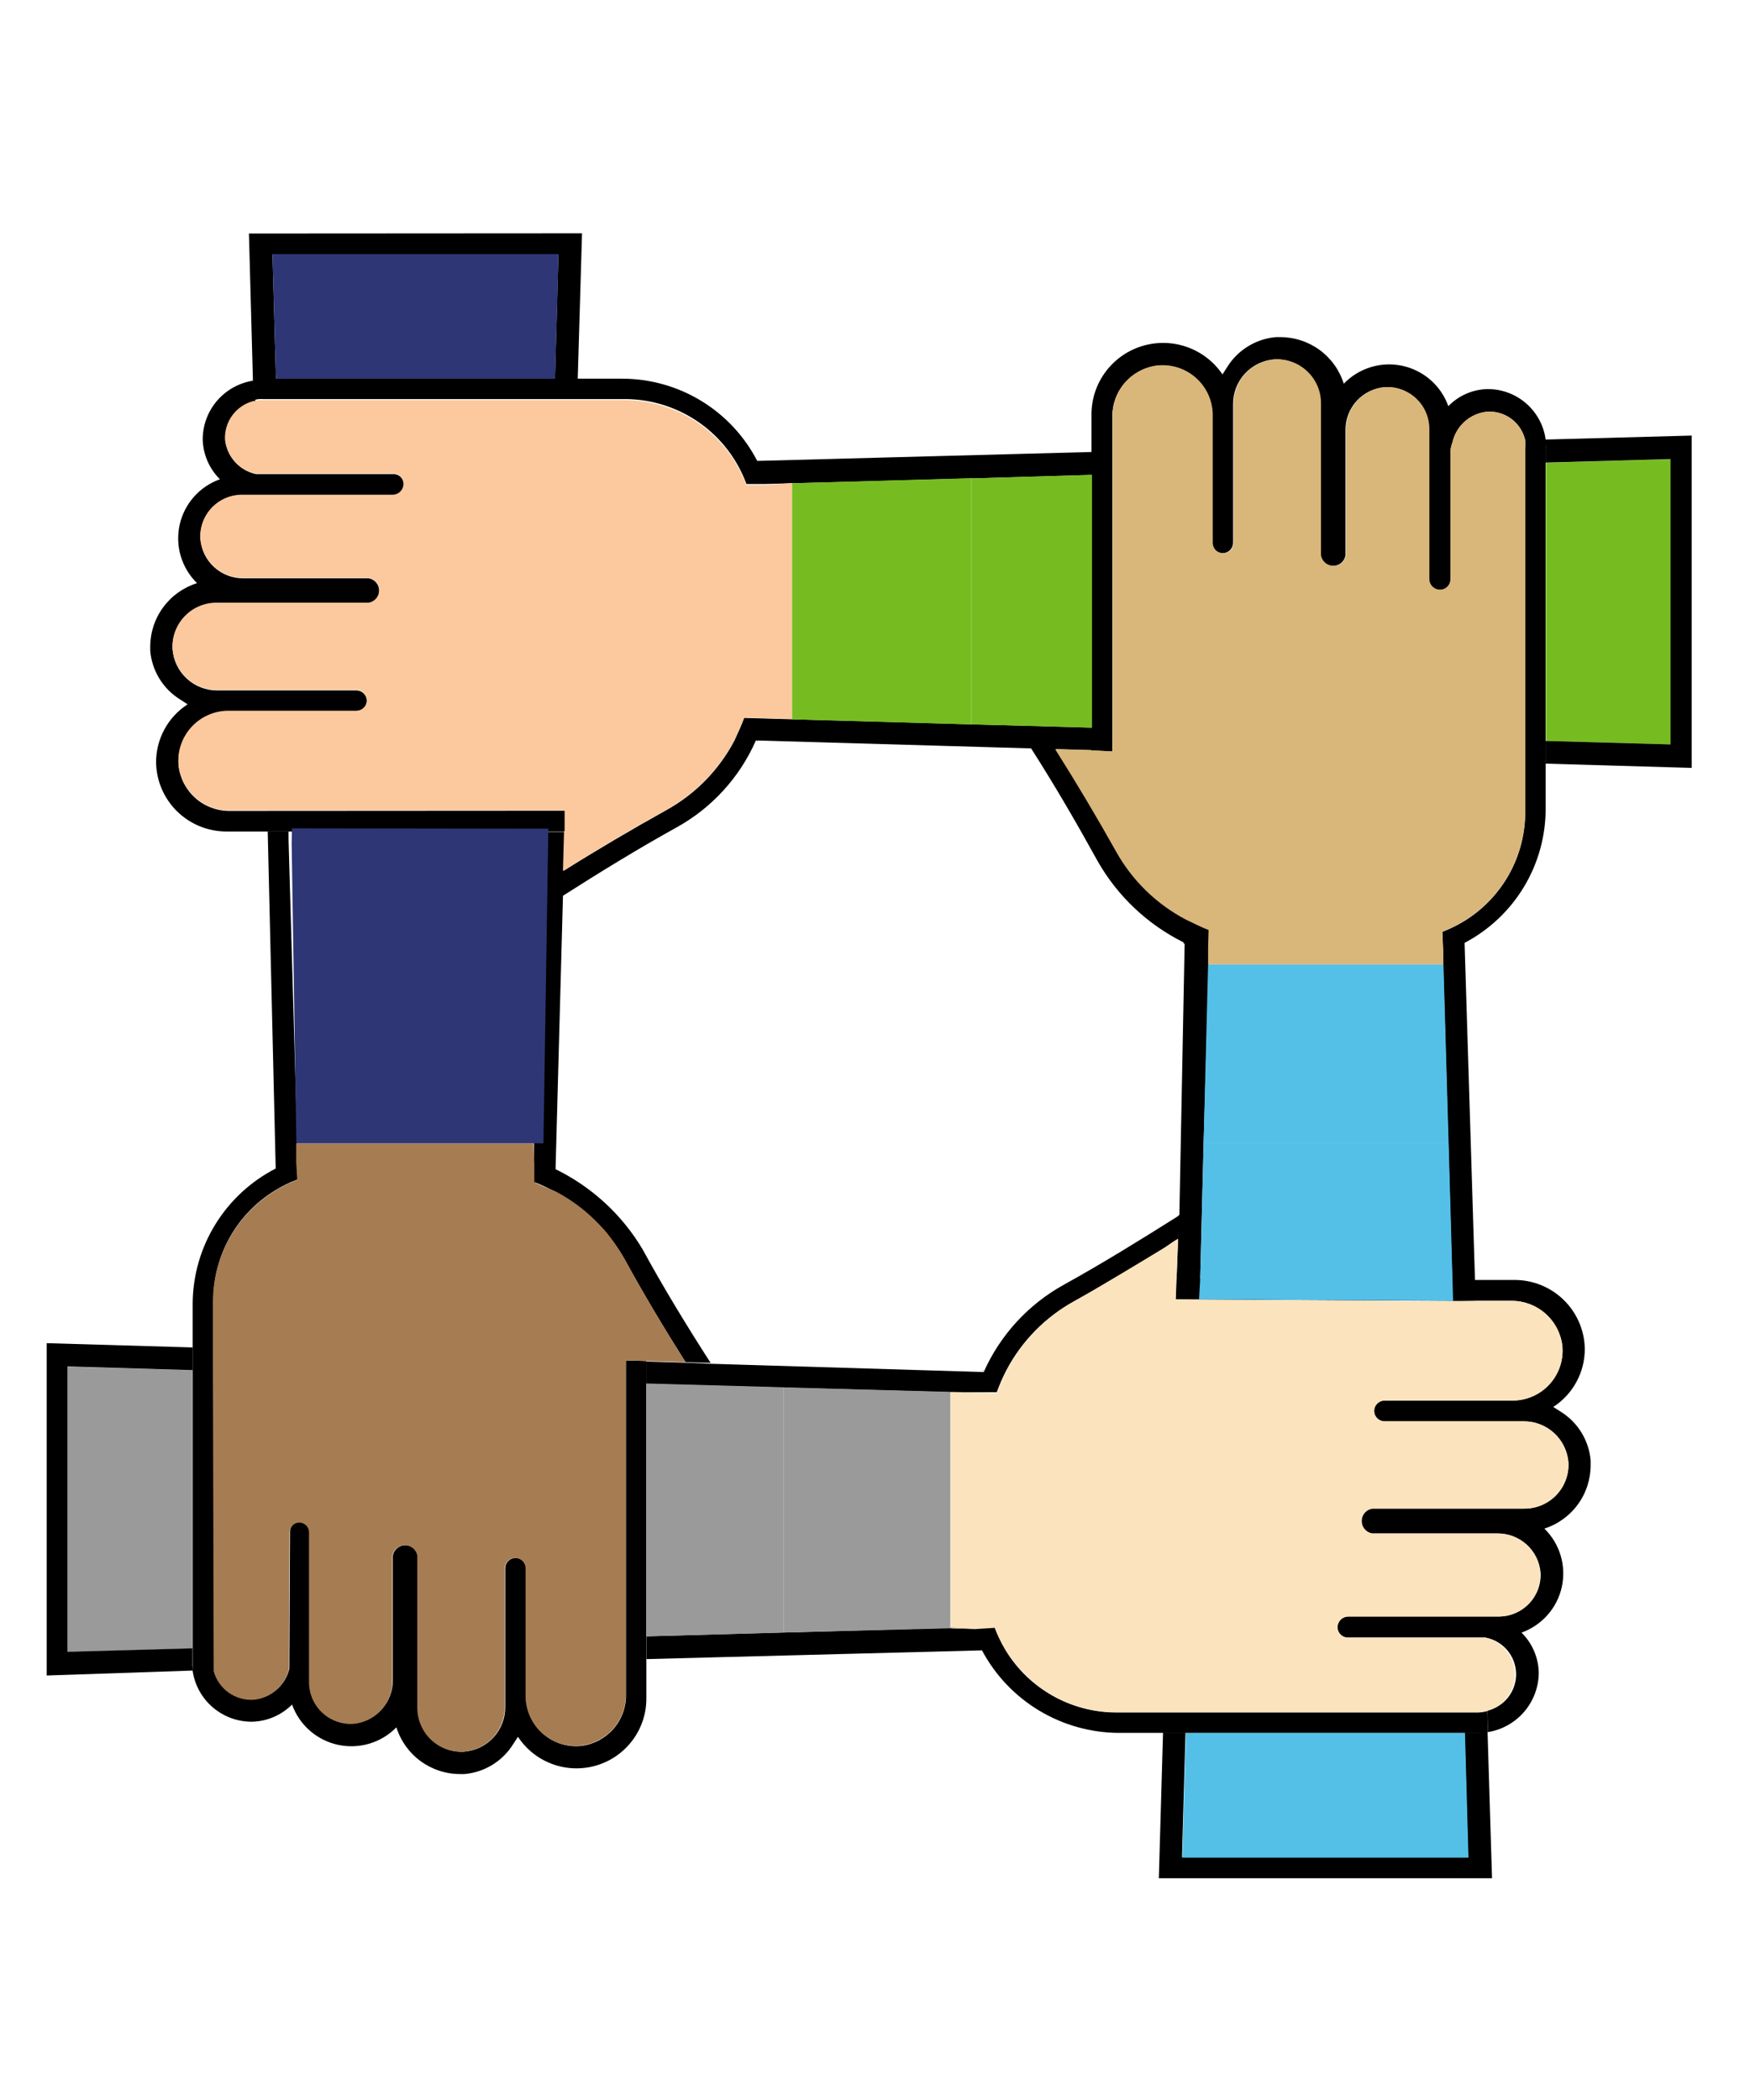 <svg width="150" height="180" viewBox="0 0 150 180" fill="none" xmlns="http://www.w3.org/2000/svg">
<g clip-path="url(#clip0_301_143)">
<path d="M64.989 63.499V63.441L64.864 63.499H64.989Z" fill="black"/>
<path d="M101.09 104.111L101.54 80.884H101.449V80.776C98.368 79.244 95.812 76.834 94.106 73.852C92.271 70.523 90.41 67.319 88.375 64.14C87.958 63.491 87.54 62.85 87.123 62.209L89.259 62.267C89.676 62.908 90.094 63.557 90.511 64.198C92.329 67.072 94.07 69.996 95.734 72.97C97.115 75.449 99.191 77.473 101.707 78.795C102.408 79.12 103.009 79.453 103.66 79.686L103.618 81.217V82.64L103.167 97.986L102.875 109.636L102.775 111.376L124.551 111.501L100.781 111.367L100.848 109.595L100.973 106.316V106.183L101.073 104.269L101.09 104.111Z" fill="black"/>
<path d="M132.485 37.676V69.241C132.5 71.621 131.86 73.959 130.635 76C129.409 78.041 127.645 79.708 125.535 80.817L126.428 109.72L126.478 111.501H124.525L124.475 109.72L124.142 97.986L123.699 82.681V81.491L123.633 79.869C124.292 79.619 124.926 79.307 125.527 78.937C127.131 77.947 128.453 76.562 129.365 74.915C130.277 73.268 130.748 71.414 130.733 69.533V38.5C130.762 38.243 130.762 37.983 130.733 37.726C130.569 37 130.152 36.356 129.556 35.909C128.96 35.462 128.223 35.242 127.479 35.288C126.772 35.357 126.104 35.647 125.571 36.116C125.038 36.585 124.666 37.209 124.509 37.901C124.425 38.127 124.366 38.361 124.333 38.6V49.643C124.337 49.773 124.313 49.903 124.261 50.023C124.209 50.143 124.131 50.25 124.033 50.336C123.935 50.423 123.82 50.487 123.694 50.524C123.569 50.561 123.437 50.57 123.307 50.55C123.076 50.527 122.863 50.419 122.708 50.246C122.554 50.074 122.47 49.849 122.473 49.618V36.785C122.477 36.3 122.382 35.819 122.193 35.371C122.004 34.923 121.726 34.518 121.376 34.181C121.025 33.844 120.61 33.582 120.154 33.41C119.699 33.238 119.213 33.161 118.727 33.182C117.795 33.25 116.925 33.67 116.294 34.357C115.662 35.044 115.318 35.945 115.331 36.877V47.587C115.292 47.843 115.162 48.076 114.966 48.245C114.769 48.413 114.518 48.505 114.259 48.505C114 48.505 113.749 48.413 113.553 48.245C113.356 48.076 113.226 47.843 113.187 47.587V34.655C113.2 34.139 113.107 33.626 112.912 33.148C112.718 32.669 112.427 32.236 112.058 31.875C111.688 31.513 111.248 31.231 110.765 31.047C110.282 30.862 109.766 30.779 109.249 30.802C108.276 30.872 107.366 31.309 106.706 32.026C106.045 32.742 105.684 33.682 105.695 34.655V46.522C105.695 46.639 105.672 46.755 105.627 46.863C105.582 46.971 105.516 47.069 105.433 47.152C105.35 47.235 105.252 47.3 105.144 47.345C105.035 47.39 104.919 47.413 104.802 47.413C104.685 47.413 104.569 47.39 104.46 47.345C104.352 47.3 104.254 47.235 104.171 47.152C104.088 47.069 104.022 46.971 103.977 46.863C103.932 46.755 103.909 46.639 103.909 46.522V35.571C103.904 34.974 103.774 34.384 103.528 33.84C103.281 33.296 102.923 32.809 102.477 32.411C102.031 32.013 101.506 31.713 100.937 31.529C100.367 31.345 99.766 31.282 99.17 31.343C98.104 31.478 97.124 31.999 96.418 32.808C95.712 33.617 95.328 34.656 95.341 35.729V64.415L93.555 64.323V35.421C93.576 34.117 94.013 32.855 94.803 31.817C95.592 30.778 96.694 30.018 97.946 29.647C99.198 29.275 100.537 29.312 101.767 29.752C102.997 30.192 104.054 31.012 104.785 32.092L105.194 31.451C105.643 30.732 106.254 30.126 106.978 29.683C107.702 29.239 108.519 28.97 109.366 28.896H109.733C110.95 28.895 112.135 29.282 113.115 30C114.095 30.719 114.819 31.732 115.181 32.891C115.816 32.229 116.611 31.74 117.49 31.471C118.368 31.202 119.301 31.162 120.2 31.355C121.098 31.548 121.932 31.967 122.622 32.572C123.312 33.178 123.835 33.949 124.142 34.813C125.02 33.91 126.218 33.384 127.479 33.349C128.699 33.338 129.88 33.771 130.802 34.568C131.724 35.365 132.322 36.47 132.485 37.676Z" fill="black"/>
<path d="M47.559 100.166V100.074H47.493C47.518 100.103 47.541 100.133 47.559 100.166V100.166Z" fill="black"/>
<path d="M84.203 117.517L84.328 117.459H84.228L84.203 117.517Z" fill="black"/>
<path d="M127.888 160.992H99.329L99.688 148.509H101.615L101.315 159.186H125.836L125.535 148.509H126.745C127 148.508 127.254 148.485 127.504 148.442L127.888 160.992Z" fill="black"/>
<path d="M49.888 20L49.52 32.483H47.568L47.868 21.806H23.356L23.657 32.483H22.447C22.298 32.487 22.15 32.504 22.005 32.533H21.963L21.679 32.583L21.337 20.017L49.888 20Z" fill="black"/>
<path d="M55.402 116.66V145.538C55.415 146.83 55.008 148.091 54.241 149.133C53.475 150.175 52.39 150.941 51.151 151.316C49.911 151.691 48.583 151.655 47.365 151.213C46.147 150.772 45.106 149.948 44.398 148.867L43.98 149.507C43.532 150.227 42.921 150.832 42.197 151.276C41.473 151.719 40.655 151.989 39.809 152.062H39.433C38.215 152.061 37.029 151.672 36.048 150.952C35.066 150.232 34.341 149.219 33.977 148.059C33.337 148.712 32.54 149.192 31.663 149.454C30.786 149.715 29.856 149.75 28.961 149.554C28.067 149.359 27.237 148.939 26.55 148.336C25.863 147.732 25.34 146.964 25.033 146.104C24.119 147.021 22.884 147.549 21.587 147.577C20.361 147.58 19.174 147.145 18.243 146.349C17.312 145.553 16.698 144.45 16.515 143.241V111.709C16.532 109.319 17.205 106.98 18.459 104.944C19.714 102.908 21.502 101.253 23.631 100.158L22.947 71.272H24.733V71.971L25.417 95.83L25.475 97.853L25.433 97.969V99.633L25.517 101.09C24.845 101.339 24.199 101.654 23.59 102.03C21.972 103.013 20.635 104.394 19.707 106.041C18.779 107.688 18.292 109.545 18.292 111.434V117.484L18.358 143.216C18.562 143.952 19.013 144.596 19.635 145.04C20.258 145.484 21.015 145.701 21.779 145.654C22.492 145.586 23.167 145.298 23.708 144.829C24.249 144.361 24.631 143.736 24.799 143.041L24.858 131.274C24.858 131.053 24.946 130.841 25.102 130.685C25.259 130.529 25.471 130.442 25.692 130.442C25.913 130.442 26.125 130.529 26.282 130.685C26.439 130.841 26.526 131.053 26.526 131.274V144.098C26.523 144.584 26.618 145.065 26.806 145.513C26.995 145.96 27.273 146.365 27.623 146.702C27.974 147.039 28.39 147.302 28.845 147.474C29.3 147.645 29.786 147.723 30.273 147.701C31.204 147.634 32.075 147.213 32.706 146.526C33.337 145.84 33.681 144.938 33.668 144.006V133.363C33.707 133.107 33.837 132.874 34.034 132.706C34.23 132.537 34.481 132.445 34.74 132.445C34.999 132.445 35.25 132.537 35.447 132.706C35.643 132.874 35.773 133.107 35.812 133.363V146.295C35.799 146.811 35.893 147.324 36.087 147.802C36.281 148.281 36.572 148.714 36.941 149.076C37.311 149.437 37.751 149.719 38.234 149.903C38.717 150.088 39.233 150.171 39.75 150.148C40.724 150.08 41.635 149.643 42.296 148.927C42.957 148.21 43.318 147.269 43.304 146.295V134.428C43.304 134.192 43.399 133.965 43.566 133.798C43.733 133.631 43.961 133.537 44.197 133.537C44.434 133.537 44.661 133.631 44.828 133.798C44.996 133.965 45.09 134.192 45.09 134.428V145.421C45.094 146.019 45.223 146.609 45.469 147.153C45.715 147.698 46.073 148.185 46.52 148.583C46.966 148.982 47.491 149.282 48.061 149.466C48.631 149.649 49.233 149.712 49.829 149.649C50.895 149.516 51.875 148.996 52.581 148.189C53.287 147.381 53.671 146.343 53.658 145.271V116.61L55.402 116.66Z" fill="black"/>
<path d="M60.909 116.818L58.765 116.76C56.946 113.889 55.178 110.935 53.526 107.939C53.171 107.317 52.775 106.719 52.341 106.15C52.124 105.867 51.899 105.6 51.665 105.317C51.433 105.056 51.188 104.806 50.931 104.568C49.929 103.588 48.788 102.761 47.544 102.113C46.851 101.797 46.309 101.481 45.658 101.281L45.766 99.8V98.019V97.903L45.825 95.889L46.526 71.364V71.305H48.403H48.453L48.311 74.701L48.253 76.839L47.619 100.216C50.728 101.734 53.324 104.126 55.086 107.098C56.863 110.361 58.865 113.639 60.909 116.818Z" fill="black"/>
<path d="M143.214 39.357V63.807L132.51 63.508V39.657L143.214 39.357Z" fill="#76BC21"/>
<path d="M145 37.335V65.821L132.485 65.455V63.508L143.189 63.807V39.349L132.485 39.648V38.441C132.5 38.226 132.478 38.009 132.418 37.801H132.485V37.676L145 37.335Z" fill="black"/>
<path d="M47.877 21.781L47.577 32.458H23.657L23.356 21.781H47.877Z" fill="#2E3675"/>
<path d="M93.597 38.741V40.705L83.402 41.005H83.26L70.937 41.346L67.909 41.421L65.539 41.487H63.979C63.202 39.365 61.793 37.53 59.941 36.228C58.089 34.927 55.882 34.221 53.617 34.206H22.505C22.422 34.197 22.338 34.197 22.255 34.206C22.113 34.206 21.846 34.256 21.846 34.297L21.679 32.508L21.963 32.458H22.005H22.055C22.116 32.455 22.177 32.455 22.238 32.458H53.325C55.718 32.46 58.064 33.119 60.106 34.362C62.149 35.605 63.809 37.385 64.905 39.507L93.597 38.741Z" fill="black"/>
<path d="M85.029 62.134L83.36 62.084H83.26L70.937 61.735L67.909 61.652L65.281 61.577L63.787 61.535C63.554 62.184 63.262 62.783 62.953 63.474C61.634 65.99 59.603 68.065 57.113 69.441C54.126 71.106 51.156 72.853 48.269 74.667L48.211 76.806C51.406 74.767 54.685 72.753 57.989 70.922C61.013 69.251 63.402 66.634 64.788 63.474H65.005L88.366 64.148L90.502 64.207L93.631 64.298V62.367L85.029 62.134Z" fill="black"/>
<path d="M48.428 69.491V71.272H24.733H22.889H19.435C17.849 71.279 16.325 70.663 15.191 69.557C14.058 68.451 13.406 66.945 13.378 65.363C13.373 64.372 13.618 63.395 14.09 62.522C14.562 61.65 15.247 60.91 16.081 60.37L15.439 59.954C14.717 59.506 14.11 58.897 13.665 58.175C13.221 57.453 12.951 56.637 12.877 55.793C12.877 55.668 12.877 55.552 12.877 55.427C12.878 54.212 13.268 53.029 13.99 52.05C14.712 51.071 15.728 50.347 16.89 49.984C16.237 49.346 15.758 48.553 15.496 47.68C15.235 46.806 15.201 45.88 15.397 44.99C15.593 44.1 16.013 43.274 16.617 42.59C17.221 41.906 17.99 41.386 18.851 41.08C17.939 40.176 17.41 38.958 17.374 37.676C17.372 36.454 17.81 35.273 18.608 34.346C19.405 33.419 20.51 32.808 21.721 32.624L21.888 34.414C21.143 34.591 20.482 35.019 20.015 35.625C19.549 36.231 19.306 36.979 19.326 37.742C19.402 38.439 19.696 39.093 20.166 39.613C20.637 40.133 21.26 40.492 21.946 40.639H33.718C33.844 40.637 33.968 40.661 34.083 40.711C34.198 40.76 34.302 40.833 34.387 40.925C34.472 41.017 34.536 41.126 34.577 41.244C34.617 41.362 34.631 41.488 34.62 41.612C34.597 41.843 34.488 42.056 34.315 42.21C34.142 42.364 33.917 42.448 33.685 42.444H20.778C20.292 42.439 19.81 42.533 19.362 42.721C18.913 42.908 18.508 43.185 18.17 43.534C17.833 43.883 17.571 44.297 17.399 44.751C17.228 45.205 17.151 45.688 17.174 46.173C17.24 47.103 17.66 47.974 18.349 48.605C19.038 49.237 19.943 49.581 20.878 49.568H31.608C31.858 49.613 32.086 49.744 32.249 49.938C32.413 50.133 32.503 50.379 32.503 50.633C32.503 50.888 32.413 51.133 32.249 51.328C32.086 51.523 31.858 51.654 31.608 51.699H18.651C18.133 51.685 17.619 51.779 17.139 51.972C16.66 52.166 16.225 52.456 15.863 52.825C15.501 53.193 15.218 53.632 15.033 54.114C14.848 54.596 14.765 55.111 14.788 55.627C14.856 56.599 15.294 57.508 16.012 58.169C16.73 58.829 17.674 59.191 18.651 59.18H30.548C30.785 59.18 31.012 59.274 31.179 59.441C31.347 59.608 31.441 59.834 31.441 60.071C31.441 60.307 31.347 60.533 31.179 60.7C31.012 60.867 30.785 60.961 30.548 60.961H19.552C18.954 60.965 18.363 61.093 17.817 61.338C17.272 61.584 16.784 61.94 16.385 62.384C15.986 62.828 15.684 63.351 15.5 63.919C15.315 64.486 15.252 65.086 15.313 65.68C15.445 66.746 15.966 67.726 16.778 68.433C17.589 69.139 18.633 69.522 19.71 69.508L48.428 69.491Z" fill="black"/>
<path d="M16.49 117.451V141.302L5.785 141.601V117.151L16.49 117.451Z" fill="#9A9A9A"/>
<path d="M16.556 143.191H16.515L4 143.615V115.129L16.515 115.495V117.443L5.785 117.126V141.585L16.49 141.285V142.492C16.474 142.727 16.497 142.963 16.556 143.191V143.191Z" fill="black"/>
<path d="M125.869 159.219H101.348L101.649 148.534H125.569L125.869 159.219Z" fill="#54C0E8"/>
<path d="M127.538 148.467C127.287 148.51 127.033 148.532 126.778 148.534H95.909C93.493 148.524 91.126 147.861 89.059 146.615C86.992 145.37 85.302 143.588 84.17 141.46L55.411 142.209V140.253L67.091 139.929H67.208L81.483 139.529H81.65L83.586 139.479H85.254C85.505 140.161 85.817 140.819 86.189 141.443C87.172 143.063 88.555 144.404 90.205 145.339C91.856 146.275 93.719 146.773 95.617 146.786H126.712C126.972 146.775 127.229 146.733 127.479 146.661L127.538 148.467Z" fill="black"/>
<path d="M132.377 131.024C133.03 131.663 133.509 132.457 133.77 133.331C134.031 134.205 134.065 135.131 133.869 136.022C133.674 136.913 133.254 137.739 132.65 138.424C132.046 139.109 131.277 139.63 130.416 139.937C131.329 140.84 131.857 142.059 131.893 143.341C131.896 144.572 131.459 145.764 130.661 146.703C129.863 147.642 128.756 148.268 127.538 148.467L127.488 146.628C128.204 146.457 128.839 146.045 129.287 145.463C129.735 144.88 129.969 144.161 129.95 143.427C129.93 142.693 129.658 141.988 129.18 141.43C128.701 140.872 128.045 140.495 127.321 140.361H115.549C115.424 140.363 115.299 140.339 115.184 140.289C115.069 140.24 114.966 140.167 114.881 140.075C114.796 139.983 114.731 139.875 114.691 139.756C114.651 139.638 114.636 139.512 114.648 139.388C114.671 139.158 114.78 138.944 114.953 138.79C115.126 138.636 115.35 138.552 115.582 138.556H128.439C128.926 138.561 129.408 138.467 129.857 138.279C130.306 138.092 130.712 137.816 131.05 137.467C131.388 137.118 131.651 136.704 131.823 136.25C131.996 135.796 132.073 135.312 132.052 134.827C131.981 133.893 131.555 133.021 130.859 132.391C130.164 131.761 129.253 131.421 128.314 131.44H117.61C117.359 131.396 117.132 131.265 116.968 131.07C116.804 130.875 116.715 130.629 116.715 130.375C116.715 130.121 116.804 129.875 116.968 129.68C117.132 129.485 117.359 129.354 117.61 129.31H130.575C131.092 129.323 131.607 129.23 132.086 129.036C132.566 128.842 133 128.552 133.363 128.184C133.725 127.815 134.007 127.376 134.192 126.894C134.377 126.412 134.461 125.897 134.438 125.382C134.37 124.41 133.932 123.501 133.214 122.84C132.496 122.179 131.552 121.817 130.575 121.828H118.678C118.441 121.828 118.214 121.735 118.046 121.568C117.879 121.401 117.785 121.174 117.785 120.938C117.785 120.702 117.879 120.475 118.046 120.308C118.214 120.141 118.441 120.047 118.678 120.047H129.674C130.272 120.044 130.863 119.915 131.408 119.67C131.954 119.425 132.442 119.069 132.841 118.624C133.24 118.18 133.541 117.657 133.726 117.09C133.91 116.522 133.974 115.922 133.912 115.329C133.779 114.263 133.257 113.284 132.446 112.578C131.635 111.872 130.592 111.488 129.515 111.501H124.551L100.773 111.376L100.823 109.603H102.775L124.468 109.711H129.782C131.366 109.7 132.891 110.313 134.025 111.416C135.159 112.519 135.811 114.024 135.84 115.603C135.844 116.595 135.6 117.572 135.127 118.444C134.655 119.317 133.97 120.057 133.136 120.597L133.779 121.004C134.499 121.453 135.106 122.062 135.55 122.784C135.995 123.506 136.265 124.322 136.34 125.165C136.34 125.29 136.34 125.407 136.34 125.532C136.353 126.749 135.975 127.939 135.262 128.927C134.549 129.915 133.538 130.65 132.377 131.024V131.024Z" fill="black"/>
<path d="M101.181 104.061C101.181 104.061 100.989 106.183 100.981 106.183L100.781 106.308C100.422 106.532 100.138 106.757 99.78 106.982C99.062 107.431 98.361 107.872 97.627 108.313C95.808 109.412 93.981 110.477 92.112 111.509C89.625 112.866 87.594 114.924 86.272 117.426C85.952 118.042 85.673 118.678 85.438 119.332H83.944H81.625H81.458L67.183 118.94H67.066L55.386 118.624V116.702L58.723 116.802L60.867 116.893L84.169 117.601H84.211H84.32C85.735 114.423 88.152 111.793 91.203 110.111C94.498 108.288 97.736 106.283 100.906 104.285L101.181 104.061Z" fill="black"/>
<path d="M67.892 41.396V61.627L65.264 61.552L63.771 61.51C63.537 62.159 63.245 62.758 62.937 63.449C61.617 65.966 59.587 68.04 57.096 69.416C54.109 71.081 51.139 72.828 48.253 74.642L48.344 71.355V71.247H48.395V69.466H19.71C18.634 69.48 17.589 69.097 16.778 68.391C15.966 67.684 15.445 66.704 15.314 65.638C15.252 65.044 15.315 64.445 15.5 63.877C15.684 63.31 15.986 62.787 16.385 62.342C16.784 61.898 17.272 61.542 17.818 61.297C18.363 61.052 18.954 60.923 19.552 60.919H30.548C30.785 60.919 31.012 60.825 31.18 60.658C31.347 60.492 31.441 60.265 31.441 60.029C31.441 59.793 31.347 59.566 31.18 59.399C31.012 59.232 30.785 59.138 30.548 59.138H18.651C17.674 59.149 16.73 58.787 16.012 58.127C15.294 57.466 14.856 56.557 14.788 55.585C14.765 55.069 14.849 54.554 15.034 54.072C15.219 53.59 15.501 53.152 15.863 52.783C16.226 52.415 16.66 52.125 17.14 51.931C17.619 51.737 18.134 51.644 18.651 51.657H31.608C31.859 51.612 32.086 51.481 32.25 51.287C32.413 51.092 32.503 50.846 32.503 50.592C32.503 50.338 32.413 50.092 32.25 49.897C32.086 49.702 31.859 49.571 31.608 49.526H20.879C19.943 49.539 19.038 49.195 18.349 48.563C17.661 47.932 17.24 47.062 17.174 46.131C17.151 45.647 17.228 45.163 17.399 44.709C17.571 44.255 17.833 43.841 18.171 43.492C18.508 43.143 18.913 42.866 19.362 42.679C19.81 42.492 20.292 42.398 20.779 42.403H33.644C33.876 42.406 34.1 42.322 34.273 42.168C34.446 42.014 34.555 41.801 34.578 41.571C34.59 41.446 34.575 41.321 34.535 41.202C34.495 41.084 34.43 40.975 34.345 40.883C34.26 40.791 34.157 40.718 34.042 40.669C33.927 40.62 33.802 40.595 33.677 40.597H21.905C21.218 40.45 20.595 40.092 20.125 39.572C19.655 39.052 19.361 38.397 19.285 37.701C19.244 36.95 19.465 36.208 19.911 35.601C20.356 34.994 20.999 34.559 21.73 34.372H21.813C21.346 34.472 22.047 34.322 22.23 34.297C22.322 34.289 22.414 34.289 22.506 34.297H53.601C55.866 34.313 58.073 35.019 59.925 36.32C61.777 37.621 63.186 39.456 63.963 41.579H65.523L67.892 41.396Z" fill="#FBC99D"/>
<path d="M93.598 40.705V62.376L85.029 62.134L83.377 62.093L83.244 62.084V41.013L83.377 41.005H83.403L93.598 40.705Z" fill="#76BC21"/>
<path d="M83.244 40.988V62.093L70.854 61.743L67.892 61.652V41.421L70.854 41.338L83.244 40.988Z" fill="#76BC21"/>
<path d="M58.765 116.76L55.427 116.66L53.642 116.61V145.246C53.654 146.318 53.271 147.356 52.564 148.164C51.858 148.971 50.878 149.491 49.812 149.624C49.217 149.69 48.614 149.631 48.043 149.451C47.471 149.271 46.944 148.973 46.496 148.577C46.047 148.181 45.686 147.696 45.437 147.152C45.188 146.608 45.055 146.019 45.048 145.421V134.428C45.048 134.192 44.954 133.965 44.787 133.798C44.62 133.631 44.392 133.537 44.156 133.537C43.919 133.537 43.692 133.631 43.525 133.798C43.357 133.965 43.263 134.192 43.263 134.428V146.295C43.276 147.269 42.915 148.21 42.254 148.927C41.593 149.643 40.682 150.08 39.709 150.148C39.192 150.171 38.676 150.088 38.193 149.903C37.709 149.719 37.269 149.437 36.9 149.076C36.531 148.714 36.24 148.281 36.045 147.802C35.851 147.324 35.758 146.811 35.771 146.295V133.363C35.732 133.107 35.602 132.874 35.405 132.706C35.209 132.537 34.958 132.445 34.699 132.445C34.44 132.445 34.189 132.537 33.992 132.706C33.796 132.874 33.666 133.107 33.627 133.363V144.073C33.64 145.005 33.295 145.906 32.664 146.593C32.033 147.28 31.163 147.7 30.231 147.768C29.744 147.789 29.259 147.712 28.803 147.54C28.348 147.368 27.932 147.106 27.582 146.769C27.232 146.432 26.953 146.027 26.765 145.579C26.576 145.132 26.481 144.65 26.485 144.165V131.34C26.485 131.12 26.397 130.908 26.241 130.752C26.084 130.596 25.872 130.508 25.651 130.508C25.429 130.508 25.217 130.596 25.061 130.752C24.904 130.908 24.816 131.12 24.816 131.34L24.758 143.083C24.589 143.777 24.208 144.403 23.666 144.871C23.125 145.339 22.451 145.628 21.738 145.696C20.974 145.742 20.217 145.525 19.594 145.082C18.971 144.638 18.52 143.994 18.317 143.257L18.25 117.526V111.476C18.271 109.226 18.972 107.036 20.261 105.19C21.55 103.345 23.367 101.93 25.475 101.131L25.392 99.675V99.617V98.002H45.716L45.799 99.783V99.833V101.314C46.158 101.548 46.976 101.855 47.668 102.147C48.893 102.797 50.017 103.621 51.005 104.593C51.256 104.835 51.481 105.084 51.723 105.342C51.965 105.6 52.182 105.875 52.399 106.175C52.83 106.744 53.223 107.342 53.575 107.964C55.185 110.926 56.946 113.889 58.765 116.76Z" fill="#A67C52"/>
<path d="M47 71.03H46.975L25.025 71L25 72.291L25.402 98H46.581L47 71.03Z" fill="#2E3675"/>
<path d="M116.708 130.375C116.701 130.632 116.79 130.882 116.956 131.079C117.122 131.275 117.354 131.404 117.609 131.44H128.314C129.248 131.429 130.152 131.774 130.841 132.405C131.529 133.036 131.95 133.906 132.018 134.836C132.04 135.32 131.962 135.804 131.79 136.258C131.617 136.712 131.354 137.126 131.016 137.475C130.678 137.824 130.272 138.1 129.823 138.288C129.374 138.475 128.892 138.569 128.405 138.564H115.582C115.35 138.561 115.125 138.644 114.952 138.798C114.779 138.953 114.67 139.166 114.647 139.396C114.636 139.52 114.65 139.646 114.691 139.764C114.731 139.883 114.795 139.991 114.88 140.083C114.965 140.175 115.069 140.248 115.184 140.297C115.299 140.347 115.423 140.371 115.549 140.37H127.321C128.089 140.544 128.767 140.991 129.228 141.628C129.69 142.264 129.904 143.046 129.831 143.828C129.757 144.61 129.401 145.339 128.829 145.879C128.256 146.418 127.507 146.732 126.72 146.761H95.625C93.727 146.748 91.864 146.25 90.213 145.314C88.563 144.379 87.18 143.038 86.197 141.418C85.825 140.82 85.512 140.188 85.263 139.529L83.594 139.637H83.519L81.492 139.529V119.315L83.894 119.373L85.438 119.415C85.663 118.766 85.989 118.167 86.272 117.476C87.597 114.966 89.627 112.895 92.112 111.517C93.973 110.485 99.738 106.99 99.738 106.99C100.097 106.765 100.381 106.541 100.739 106.316L100.981 106.183L100.781 111.367L124.551 111.559L126.503 111.501H129.515C130.591 111.488 131.635 111.872 132.446 112.578C133.257 113.284 133.779 114.263 133.912 115.329C133.974 115.922 133.91 116.522 133.726 117.09C133.541 117.657 133.239 118.18 132.84 118.624C132.441 119.069 131.953 119.425 131.408 119.67C130.862 119.915 130.272 120.044 129.674 120.047H118.677C118.44 120.047 118.213 120.141 118.046 120.308C117.879 120.475 117.784 120.702 117.784 120.938C117.784 121.174 117.879 121.4 118.046 121.567C118.213 121.734 118.44 121.828 118.677 121.828H130.575C131.551 121.817 132.495 122.179 133.214 122.84C133.932 123.5 134.369 124.41 134.437 125.382C134.461 125.897 134.377 126.412 134.192 126.894C134.007 127.376 133.725 127.815 133.362 128.183C133 128.552 132.565 128.842 132.086 129.036C131.606 129.23 131.092 129.323 130.575 129.31H117.609C117.354 129.346 117.122 129.475 116.956 129.671C116.79 129.868 116.701 130.118 116.708 130.375V130.375Z" fill="#FBE3BD"/>
<path d="M81.458 119.315V139.529L83.486 139.637H83.561L81.625 139.604L81.458 139.571L67.183 139.929V118.916L81.458 119.307L81.625 119.315L83.945 119.382L85.405 119.423L83.861 119.382L81.458 119.315Z" fill="#9A9A9A"/>
<path d="M67.183 118.916V139.929L67.066 139.937L55.402 140.262V118.583L67.066 118.907L67.183 118.916Z" fill="#9A9A9A"/>
<path d="M124.551 111.492L102.775 111.376L102.875 109.636V109.603L103.167 97.977H124.167L124.5 109.72L124.551 111.492Z" fill="#54C0E8"/>
<path d="M124.167 97.977H103.167L103.551 82.665H123.725L124.167 97.977Z" fill="#54C0E8"/>
<path d="M130.725 38.5V69.516C130.74 71.397 130.269 73.251 129.357 74.898C128.445 76.546 127.123 77.93 125.518 78.92C124.918 79.29 124.284 79.602 123.625 79.852L123.691 81.475V82.665H103.551V81.242L103.592 79.71C102.942 79.477 102.341 79.145 101.64 78.82C99.124 77.498 97.048 75.474 95.666 72.995C93.998 70.015 92.257 67.091 90.444 64.223L93.572 64.315L95.358 64.406V35.712C95.345 34.639 95.728 33.6 96.435 32.791C97.141 31.982 98.121 31.461 99.187 31.326C99.786 31.261 100.392 31.322 100.965 31.505C101.539 31.688 102.068 31.99 102.517 32.39C102.966 32.79 103.326 33.28 103.573 33.828C103.82 34.376 103.949 34.97 103.951 35.571V46.539C103.951 46.656 103.974 46.772 104.019 46.88C104.064 46.988 104.13 47.086 104.213 47.169C104.296 47.251 104.394 47.317 104.502 47.362C104.611 47.406 104.727 47.429 104.844 47.429C104.961 47.429 105.077 47.406 105.186 47.362C105.294 47.317 105.392 47.251 105.475 47.169C105.558 47.086 105.624 46.988 105.669 46.88C105.714 46.772 105.737 46.656 105.737 46.539V34.655C105.726 33.682 106.087 32.742 106.748 32.026C107.408 31.309 108.318 30.872 109.291 30.802C109.808 30.779 110.324 30.862 110.807 31.047C111.29 31.231 111.73 31.513 112.1 31.875C112.469 32.236 112.76 32.669 112.954 33.148C113.149 33.626 113.242 34.139 113.229 34.655V47.587C113.268 47.843 113.398 48.076 113.595 48.245C113.791 48.413 114.042 48.505 114.301 48.505C114.56 48.505 114.811 48.413 115.007 48.245C115.204 48.076 115.334 47.843 115.373 47.587V36.877C115.36 35.945 115.704 35.044 116.335 34.357C116.967 33.67 117.837 33.25 118.769 33.182C119.255 33.161 119.741 33.238 120.196 33.41C120.652 33.582 121.067 33.844 121.418 34.181C121.768 34.518 122.046 34.923 122.235 35.371C122.423 35.819 122.519 36.3 122.515 36.785V49.61C122.512 49.841 122.596 50.065 122.75 50.238C122.905 50.41 123.118 50.519 123.349 50.542C123.473 50.552 123.598 50.537 123.716 50.496C123.834 50.456 123.942 50.391 124.033 50.306C124.124 50.222 124.196 50.119 124.245 50.005C124.294 49.89 124.319 49.767 124.317 49.643V38.6C124.35 38.361 124.409 38.127 124.492 37.901C124.65 37.209 125.021 36.585 125.555 36.116C126.088 35.647 126.755 35.357 127.462 35.288C128.207 35.242 128.943 35.462 129.54 35.909C130.136 36.356 130.553 37 130.716 37.726C130.749 37.983 130.751 38.242 130.725 38.5Z" fill="#D9B679"/>
</g>
<defs>
<clipPath id="clip0_301_143">
<rect width="141" height="141" fill="white" transform="translate(4 20)"/>
</clipPath>
</defs>
</svg>
